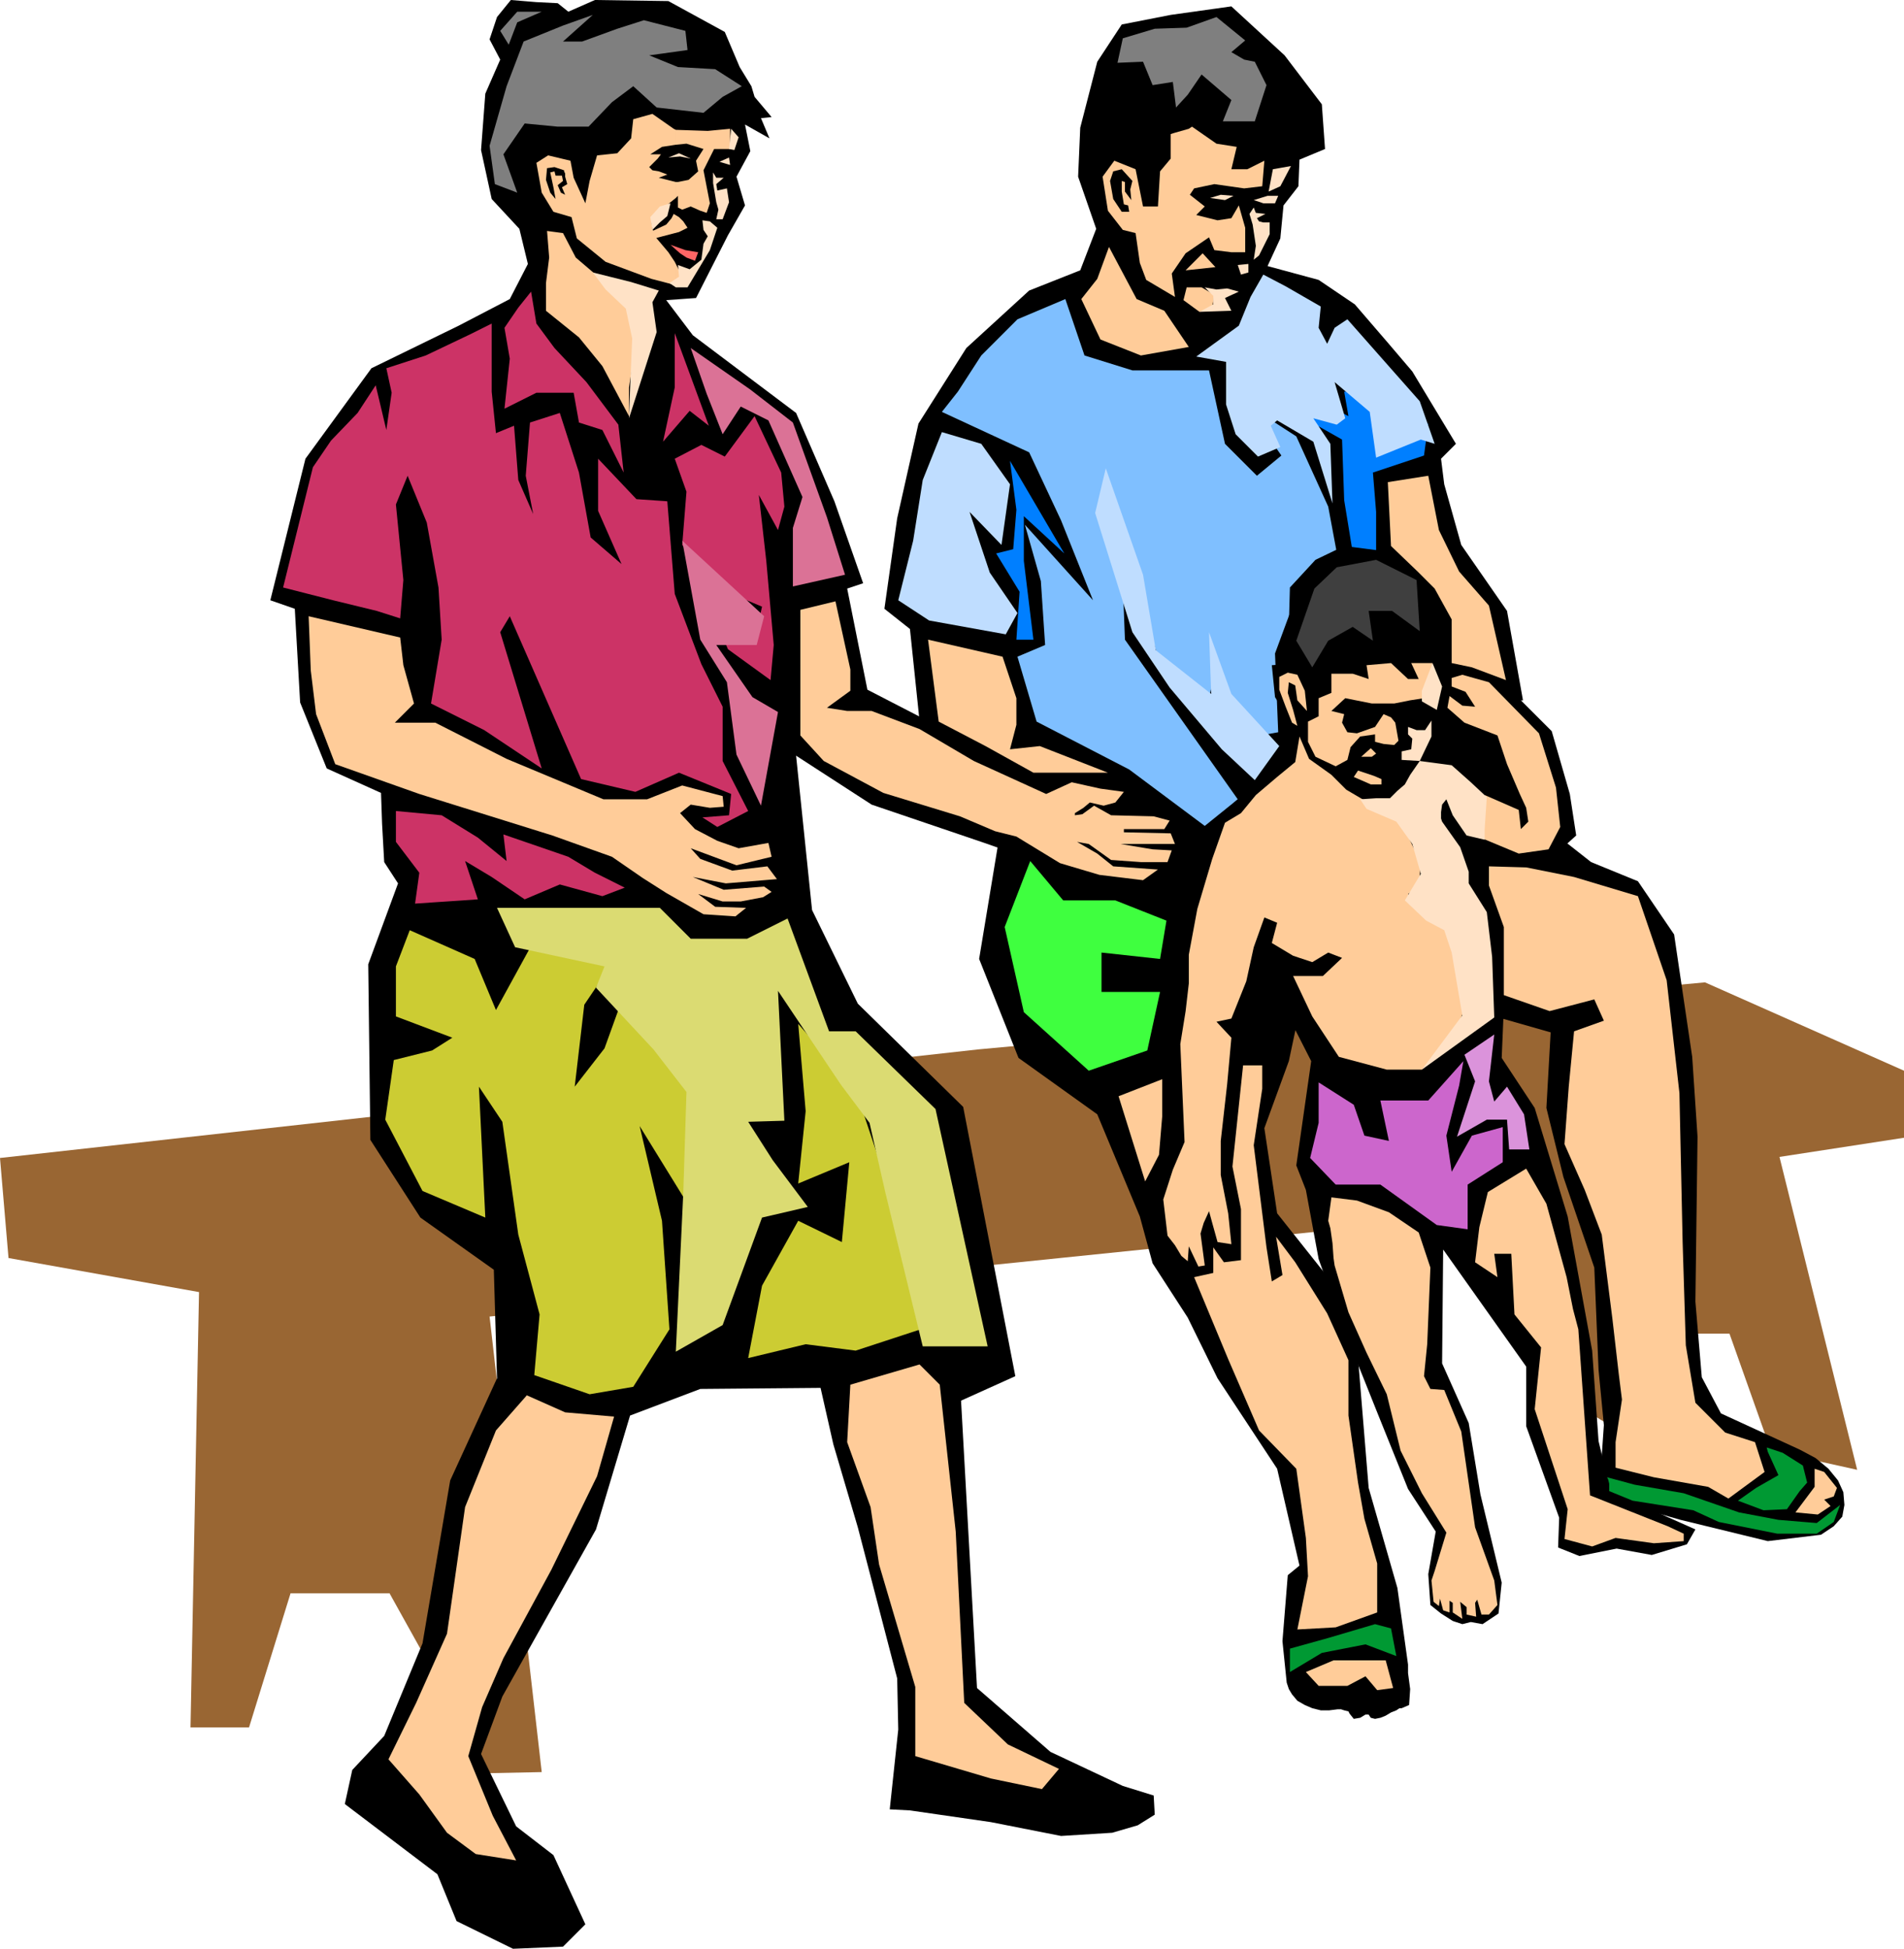 <svg xmlns="http://www.w3.org/2000/svg" width="1.789in" height="1.831in" fill-rule="evenodd" stroke-linecap="round" preserveAspectRatio="none" viewBox="0 0 1789 1831"><style>.pen1{stroke:none}.brush3{fill:#000}.brush4{fill:#fc9}.brush6{fill:#c36}.brush8{fill:#7f7f7f}.brush10{fill:#bfddff}.brush11{fill:#007fff}.brush14{fill:#ffe2c6}.brush18{fill:#093}</style><path d="M919 986 0 1088l8 94 179 32-8 409h55l39-126h93l94 169 49-1-49-428 994-102 7 173 78 47 39-102h47l39 110 81 18-73-294 117-18v-63l-187-83-683 63z" class="pen1" style="fill:#963"/><path d="m1013 166 2-46 16-62 23-35 46-9 57-8 50 46 35 46 3 42-24 10-1 25-14 18-3 31-12 26 48 13 34 23 31 36 23 27 41 68-14 14 3 24 16 57 43 62 15 84-74 6-39 70 121 32 56 44 44 18 34 50 17 115 5 75-2 155 6 71 18 34 74 34 15 8 12 10 9 11 5 11 1 12-2 11-8 9-12 8-50 6-82-20-70-20-5-26 3-43-5-52-4-96-29-85-16-65 4-71-56-16-98-43-75 6-17 80-23 63 12 80 54 68 21 56 11 134 27 94 10 72v8l2 15-1 15-7 3h-2l-3 2-5 2-5 3-5 2-5 1-4-1-2-3h-3l-5 3-6 1-4-5-1-2-4-1-3-1h-3l-8 1h-8l-8-2-7-3-7-4-5-6-3-5-2-6-4-39 5-62 11-9-21-91-56-85-28-57-33-51-12-44-40-96-74-53-37-93 20-121 14-50-87-24-12-115-24-19 12-85 20-89 45-71 59-54 48-19 15-39-17-49z" class="pen1 brush3"/><path d="m628 1-69-1-25 11-10-8-20-1-24-2-13 16-7 21 10 19-14 32-4 53 10 46 26 28 8 33-17 33-48 25-82 40-62 85-33 133 23 8 5 88 25 62 51 23 1 29 2 36 13 20-28 76 2 165 47 73 69 49 3 102-44 96-26 153-36 87-30 32-7 32 87 66 18 44 53 26 47-2 21-21-30-65-35-27-33-68 20-54 88-157 32-107 66-25 113-1 12 53 23 78 37 142 1 48-8 75 19 1 76 11 66 13 48-3 24-7 16-10-1-18-29-9-68-32-69-60-15-270 51-23-49-253-99-97-43-88-15-145 71 46 106 36 91 32 55 15-68-80-95-63-93-48-19-95 15-5-27-77-36-83-97-73-25-33 28-2 30-59 16-28-8-27 13-24-5-25 23 13-8-19 10-1-16-19-3-10-11-18-14-33-53-29z" class="pen1 brush3"/><path d="M635 248v20l2 1 2-13-4-8zm0-77v15l2-2v11l4 2 8-3 9 4 6 2 3-9-6-31 10-20h15v-19l-21 2-30-1v14l10-1 16 5-7 11 2 10-9 8-10 2h-2zm0-35v-14l-2-1-20-14-18 5-2 18-13 14-19 2-7 24-4 21-11-24-3-16-21-5-11 7 5 28 11 18 17 5 5 20 27 22 43 16 23 6v-20l-1-2-6-9-11-13-4-9-1-8 9-9 9-8 5-4v-15l-16-4 8-3-8-3-6-1-3-3 8-8 3-4h-10l11-7 13-2z" class="pen1 brush4"/><path d="m530 160-9-3-7 1-1 11 4 12 5 6-2-11-3-14 4-1 1 4h6l1 5-5 4 3 7 4 2-3-7 5-3-2-7v-3l-1-2v-1z" class="pen1 brush3"/><path d="m630 230 9 8 6 4 8 3 3-8-12-2-14-5z" class="pen1" style="fill:#f66"/><path d="m633 201-2 4-5 6-15 7 4 6 23-6 8-4-4-6-4-4-5-3zm-119 16 15 2 12 23 41 35 9 7 7 33-7 47v27l-25-47-22-27-31-25v-26l3-24-2-25z" class="pen1 brush4"/><path d="m499 274-12 15-13 19 5 29-5 47 30-15h35l5 28 22 7 20 40-5-45-30-40-30-32-17-23-5-30z" class="pen1 brush6"/><path d="m462 304-20 10-42 20-37 12 5 23-5 35-10-42-17 26-25 26-17 25-28 113 47 12 41 10 22 7 3-36-7-71 11-27 18 44 11 61 3 49-10 60 50 25 54 36-39-128 9-15 67 153 51 12 41-18 49 20-2 20-25 2 14 9 29-15-24-47v-51l-20-40-25-66-7-87-29-2-36-38v49l22 50-29-25-11-61-18-56-28 9-4 50 7 36-14-32-4-51-17 7-4-39v-64zm172 9v51l-11 51 25-29 18 14-18-49-14-38zm75 78-28 38-22-11-25 13 11 31-4 50 32 40 43 18-7 31-36-16 11 25 40 29 3-33-7-79-7-62 18 33 6-22-3-32-25-53zM372 762v29l22 29-4 29 59-4-12-36 25 15 31 21 33-14 40 11 21-8-28-14-25-15-61-21 3 25-27-22-34-21-43-4z" class="pen1 brush6"/><path d="m385 874-13 34v47l53 20-19 12-36 9-8 56 35 67 59 25-6-123 22 33 15 106 20 75-5 57 52 18 41-7 34-54-7-102-21-89 45 73 3-114-68-68-13 36-28 36 9-77 29-43-78-14-34 62-20-48-61-27zm318 402 13-68 34-61 41 20 7-75-48 20 7-68-7-82 54 62 34 102 27 123-61 20-47-6-54 13z" class="pen1" style="fill:#cc3"/><path d="m1055 36 30-9 30-1 28-10 27 22-13 11 12 7 10 2 11 22-11 34h-30l8-20-28-24-13 19-11 12-3-24-19 3-9-22-24 1 5-23z" class="pen1 brush8"/><path d="m1120 119 23 16 19 3-5 21h15l16-8-2 24-17 2-28-4-19 4-4 6 14 11-8 8 20 5 13-2 7-12 6 21v23h-13l-16-2-5-12-22 15-13 19 3 22-27-16-6-16-4-28-12-3-14-18-5-32 11-15 20 8 7 35h14l2-33 10-12v-23l3-1 7-2 7-2 3-2z" class="pen1 brush4"/><path d="m1114 254 16-16 12 13-28 3zm-2 28 3-12h14l12 7-2 12-12 4-15-11z" class="pen1 brush4"/><path d="m1062 178 2-8-10-11-8 2-3 9 3 17 8 12h7l-1-6-4-1-2-12v-10l3 1v9l6 8-1-10z" class="pen1 brush3"/><path d="m1042 232-11 30-15 19 18 38 38 15 45-8-23-34-26-11-26-49z" class="pen1 brush4"/><path d="m900 368 22-34 34-34 45-19 18 53 45 14h72l15 69 30 30 23-19-34-49 48 31 30 66 8 43-34 30-24 65 3 74-28 5-13-9-18-54-9 38-46-53-17-68-22-65h-14l20 41 3 78 106 150-31 25-71-53-87-45-18-61 26-11-4-60-15-53 64 71-30-75-30-64-82-38 15-19z" class="pen1" style="fill:#7fbfff"/><path d="m949 455-27-38-37-11-18 45-9 57-14 56 29 19 72 13 11-20-26-38-19-57 30 31 8-57z" class="pen1 brush10"/><path d="m1261 413 2 57 8 49h22v-38l-3-37 48-16 4-30-45 23-11-53h-23l4 23-45-23v23l39 22z" class="pen1 brush11"/><path d="m1333 522-70-9-27 13-24 26-2 72-15 1 3 30 15 24-5 29-64 61-27 85-13 96-3 117-19 76 15 34 35 27 4-19 3-23 10 17 12 4-1-53-9-33 17-125 23-72 14 44 27 53-14 98 9 23 12 65 23 64 32 80 29 72 26 40-7 40 2 29 10 8 11 7 9 3 8-2 11 2 15-10 3-29-20-83-11-67-25-56 1-107 78 110v56l31 86-1 28 20 8 35-7 33 6 33-10 8-14-27-12-53-25-11-46-6-85-23-126-31-102-31-47 3-71-10-110h46l31-28-6-39-17-59-47-47-31-19-8-56-39-43z" class="pen1 brush3"/><path d="m1293 526-37 7-21 20-17 49 15 25 15-25 23-13 19 13-4-28h22l26 19-3-48-38-19z" class="pen1" style="fill:#3f3f3f"/><path d="M1239 673v-17l12-5v-18h20l15 5-2-13 23-2 16 15h10l-7-15h20l-5 22-3 11-13 2-15 3h-21l-25-5-13 12 12 3-2 8 5 9 9 1 17-6 8-12 7 3 4 5 3 17-4 4-10-1-8-2v-7l-14 2-9 10-3 12-11 6-19-9-7-14v-19l10-5zm37 51 15 5 7 3v5h-10l-16-7 4-6z" class="pen1 brush4"/><path d="m1279 711 9-8 5 5-4 3h-10zm-51-43-2-19-7-15-9-2-8 4v12l6 16 6 15 5 3-4-15-5-16 1-10 6 3 2 14 9 10zm23 60 14 14 17 10 21 12 13 7 19 40-2 22-10 7 12 19 29 15 10 35v44l-9 23-29 29h-33l-45-12-25-38-18-38h28l18-17-13-5-15 9-18-6-20-12 5-19-12-5-10 28-7 32-14 35-14 3 14 15-4 44-6 53v32l7 36 3 29-13-2-5-18-3-11-5 11-3 10 4 30-6 1-9-19-1 14-6-5-6-10-7-9-4-34 9-28 11-26-4-92 5-31 3-26v-27l8-43 14-47 12-34 15-9 14-17 20-17 17-14 4-24 9 21 21 15z" class="pen1 brush4"/><path d="M1239 1017v38l-8 33 24 25h42l53 38 29 4v-42l33-21v-33l-29 8-19 34-5-34 12-47 4-23-33 37h-45l8 38-23-5-10-29-33-21z" class="pen1" style="fill:#c6c"/><path d="m1248 1147 3-22 24 3 30 11 28 19 11 33-3 72-3 30 6 12 13 1 16 39 13 90 18 50 3 23-8 9h-7l-4-14-2 3 1 13-9-2v-7l-6-5 2 16-9-6v-9l-3-2v11l-6-2-3-11-1 7-5-4-2-20 3-9 11-36-23-37-20-40-13-53-19-39-17-38-13-44-1-7-1-14-2-14-2-7zm142 6 8-33 36-22 19 33 19 69 6 30 5 19 11 156 73 29 15 7v7l-28 2-36-5-22 8-26-7 3-28-31-94 6-58-25-31-3-57h-16l3 22-21-14 4-33zm9-512 47 48 16 51 4 37-11 21-28 4-36-15 1-20 3-20 32 14 2 18 7-7-2-13-6-13-12-28-9-27-31-12-16-14 2-11 12 9 12 1-9-14-13-5v-8l10-3 25 7z" class="pen1 brush4"/><path d="m687 121-2 19 5 1 4-12-7-8zm-11 31 9-4 1 7-10-3zm-6 10 3 5h7l-7 6 1 6 9-2 2 13-6 16h-6l2-9-2-7-3-18v-10zm-10 45 7 1 7 6-4 12-3 9-21 35h-11l-6-4 9-6-1-11 11 4 11-9 2-15 4-7-4-6-1-9zm-30-16-10 3-9 10 2 12 7-7 7-6 3-12zm8-47 11 5-10-2-11 1 10-4zm-81 112 36 9 26 8-6 11 4 28-26 81 1-28 2-47-6-28-19-18-12-16z" class="pen1 brush14"/><path d="m529 24-37 15-16 42-16 56 5 36 21 8-13-36 20-29 31 3h29l22-23 20-15 22 20 44 5 18-15 18-10-25-16-35-2-27-11 36-5-2-18-39-10-25 8-33 12h-18l28-25-28 10zm-20-13h-23l-16 18 8 13 8-21 23-10z" class="pen1 brush8"/><path d="m290 579 2 51 5 41 18 47 79 28 125 39 56 20 29 20 22 14 35 20 30 2 10-8-29-1-16-12 23 7h17l21-4 8-5-7-5-38 3-29-12 31 6 48-4-9-12-33 4-30-11-9-10 43 16 33-8-3-13-28 5-20-7-21-11-14-15 10-8 18 3 13-1-1-10-38-10-33 13h-41l-91-38-67-34h-38l18-18-10-36-3-26-86-20zm462-6 33-8 14 64v20l-22 16 19 3h23l45 17 51 30 68 31 24-11 27 6 22 3-8 10-11 3-13-3-6 5-8 5v2l7-1 11-8 16 9 40 1 15 4-5 8h-38v3l44 1 4 10h-51l30 5 18 1-4 11h-25l-28-2-21-15-11-2 19 11 15 12 42 3-14 10-41-5-37-11-41-25-20-5-33-14-72-22-56-30-22-24V573z" class="pen1 brush4"/><path d="m649 327 15 43 15 38 17-26 26 13 32 72-9 29v55l49-11-17-54-32-89-40-31-56-39zm-8 181 17 93 25 40 9 68 23 48 16-88-24-14-34-49h38l7-27-77-71z" class="pen1" style="fill:#db7296"/><path d="m467 853 17 37 84 18-8 20 54 58 31 40-3 95-7 149 44-25 37-101 43-10-33-44-23-36 34-1-6-122 59 88 27 36 15 66 35 144h61l-49-223-75-73h-25l-39-106-38 19h-53l-29-29H467z" class="pen1" style="fill:#dbdb72"/><path d="m495 1311 36 16 46 4-16 56-43 88-45 83-20 46-13 46 23 56 22 42-38-6-27-20-26-36-29-33 26-53 29-65 17-119 29-72 29-33zm304-10 65-19 19 19 15 138 8 161 41 39 48 23-16 19-48-10-71-21v-65l-34-115-8-54-22-61 3-54z" class="pen1 brush4"/><path d="m1196 159-4 21 11-5 10-19-17 3zm-18 29 13-4h10l-3 7h-11l-9-3zm0 7 2 5 9 1-8 4 2 3 4 1h6v11l-10 20-5 4 2-13-3-20-3-10 4-6zm-15 54 10-1v8l-7 2-3-9zm-26-63 10-3 12 1-8 4-14-2zm-5 84 11 2 10-1 11 3-13 6 6 12-30 1 13-7v-8l-8-8z" class="pen1 brush14"/><path d="m1187 258-12 21-11 27-40 29 28 5v40l9 28 21 21 21-9-9-20 6-5 34 20 18 58-2-56-16-24 22 6 8-6-10-34 33 28 6 43 42-17 13 4-14-40-68-77-12 8-7 15-8-15 2-20-33-19-21-11zm-148 182 35 100 12 71 52 41-2-58 21 58 45 49-23 32-31-29-49-58-35-52-35-112 10-42z" class="pen1 brush10"/><path d="m949 433 51 87-38-35v42l9 74h-16l3-45-22-36 16-4 3-37-6-46z" class="pen1 brush11"/><path d="m872 601 70 16 13 39v25l-6 23 28-3 64 25h-70l-45-25-44-23-10-77zm432-148 38-6 10 51 19 39 28 32 16 70-32-12-19-4v-41l-16-29-16-16-25-24-3-60z" class="pen1 brush4"/><path d="m968 809-24 62 18 80 61 55 55-19 12-55h-55v-37l55 6 6-36-48-19h-49l-31-37z" class="pen1" style="fill:#3fff3f"/><path d="m1051 1030 25 80 13-25 3-36v-35l-41 16zm71 170 32 77 29 67 35 36 9 65 2 36-10 50 36-2 39-14v-46l-12-42-6-34-9-63v-52l-20-44-30-48-18-24 6 36-10 6-5-32-12-96 8-53v-22h-18l-10 95 8 40v48l-16 2-10-14v24l-18 4zm105 371 26-11h49l7 26-15 2-11-13-17 9h-27l-12-13z" class="pen1 brush4"/><path d="m1212 1549 36-10 44-13 15 4 5 26-29-11-41 8-30 18v-22z" class="pen1 brush18"/><path d="m1346 623-10 26v10l14 8 5-22-9-22zm-23 60v7l4 4-1 10-9 2v8l17 1 11-23v-15l-6 9h-8l-8-3zm-45 68 15-1h13l7-7 7-6 5-9 9-13 30 4 18 16 15 14-2 30v10l-17-4-13-19-6-15-4 5-1 7v6l1 3 17 24 8 23v11l17 27 5 42 2 57-68 49 38-51-10-59-7-21-17-9-20-19 15-25-8-28-15-21-28-12-6-9z" class="pen1 brush14"/><path d="m1404 972-28 19 10 25-17 52 28-16h19l2 28h19l-5-33-16-26-12 14-5-19 5-44z" class="pen1" style="fill:#db93db"/><path d="M1399 814v18l14 39v64l43 15 42-11 9 20-28 10-5 52-4 54 19 43 16 42 10 79 6 52 3 24-6 40v24l36 9 51 9 19 11 34-25-9-28-28-9-28-28-9-54-3-97-3-140-12-106-27-79-60-18-45-9-35-1z" class="pen1 brush4"/><path d="m1661 1364 10 22-21 12-17 12 24 9 22-1 12-17 7-8-4-16-19-12-15-5 1 4z" class="pen1 brush18"/><path d="m1510 1388 26 7 46 8 52 18 37 7 36 3 22-17-6 16-16 11h-37l-55-11-24-11-57-9-22-9v-7l-1-4-1-2z" class="pen1 brush18"/><path d="m1687 1421 21 2 12-8-6-6 9-3 3-8-12-15-9-3v17l-18 24z" class="pen1 brush4"/></svg>
